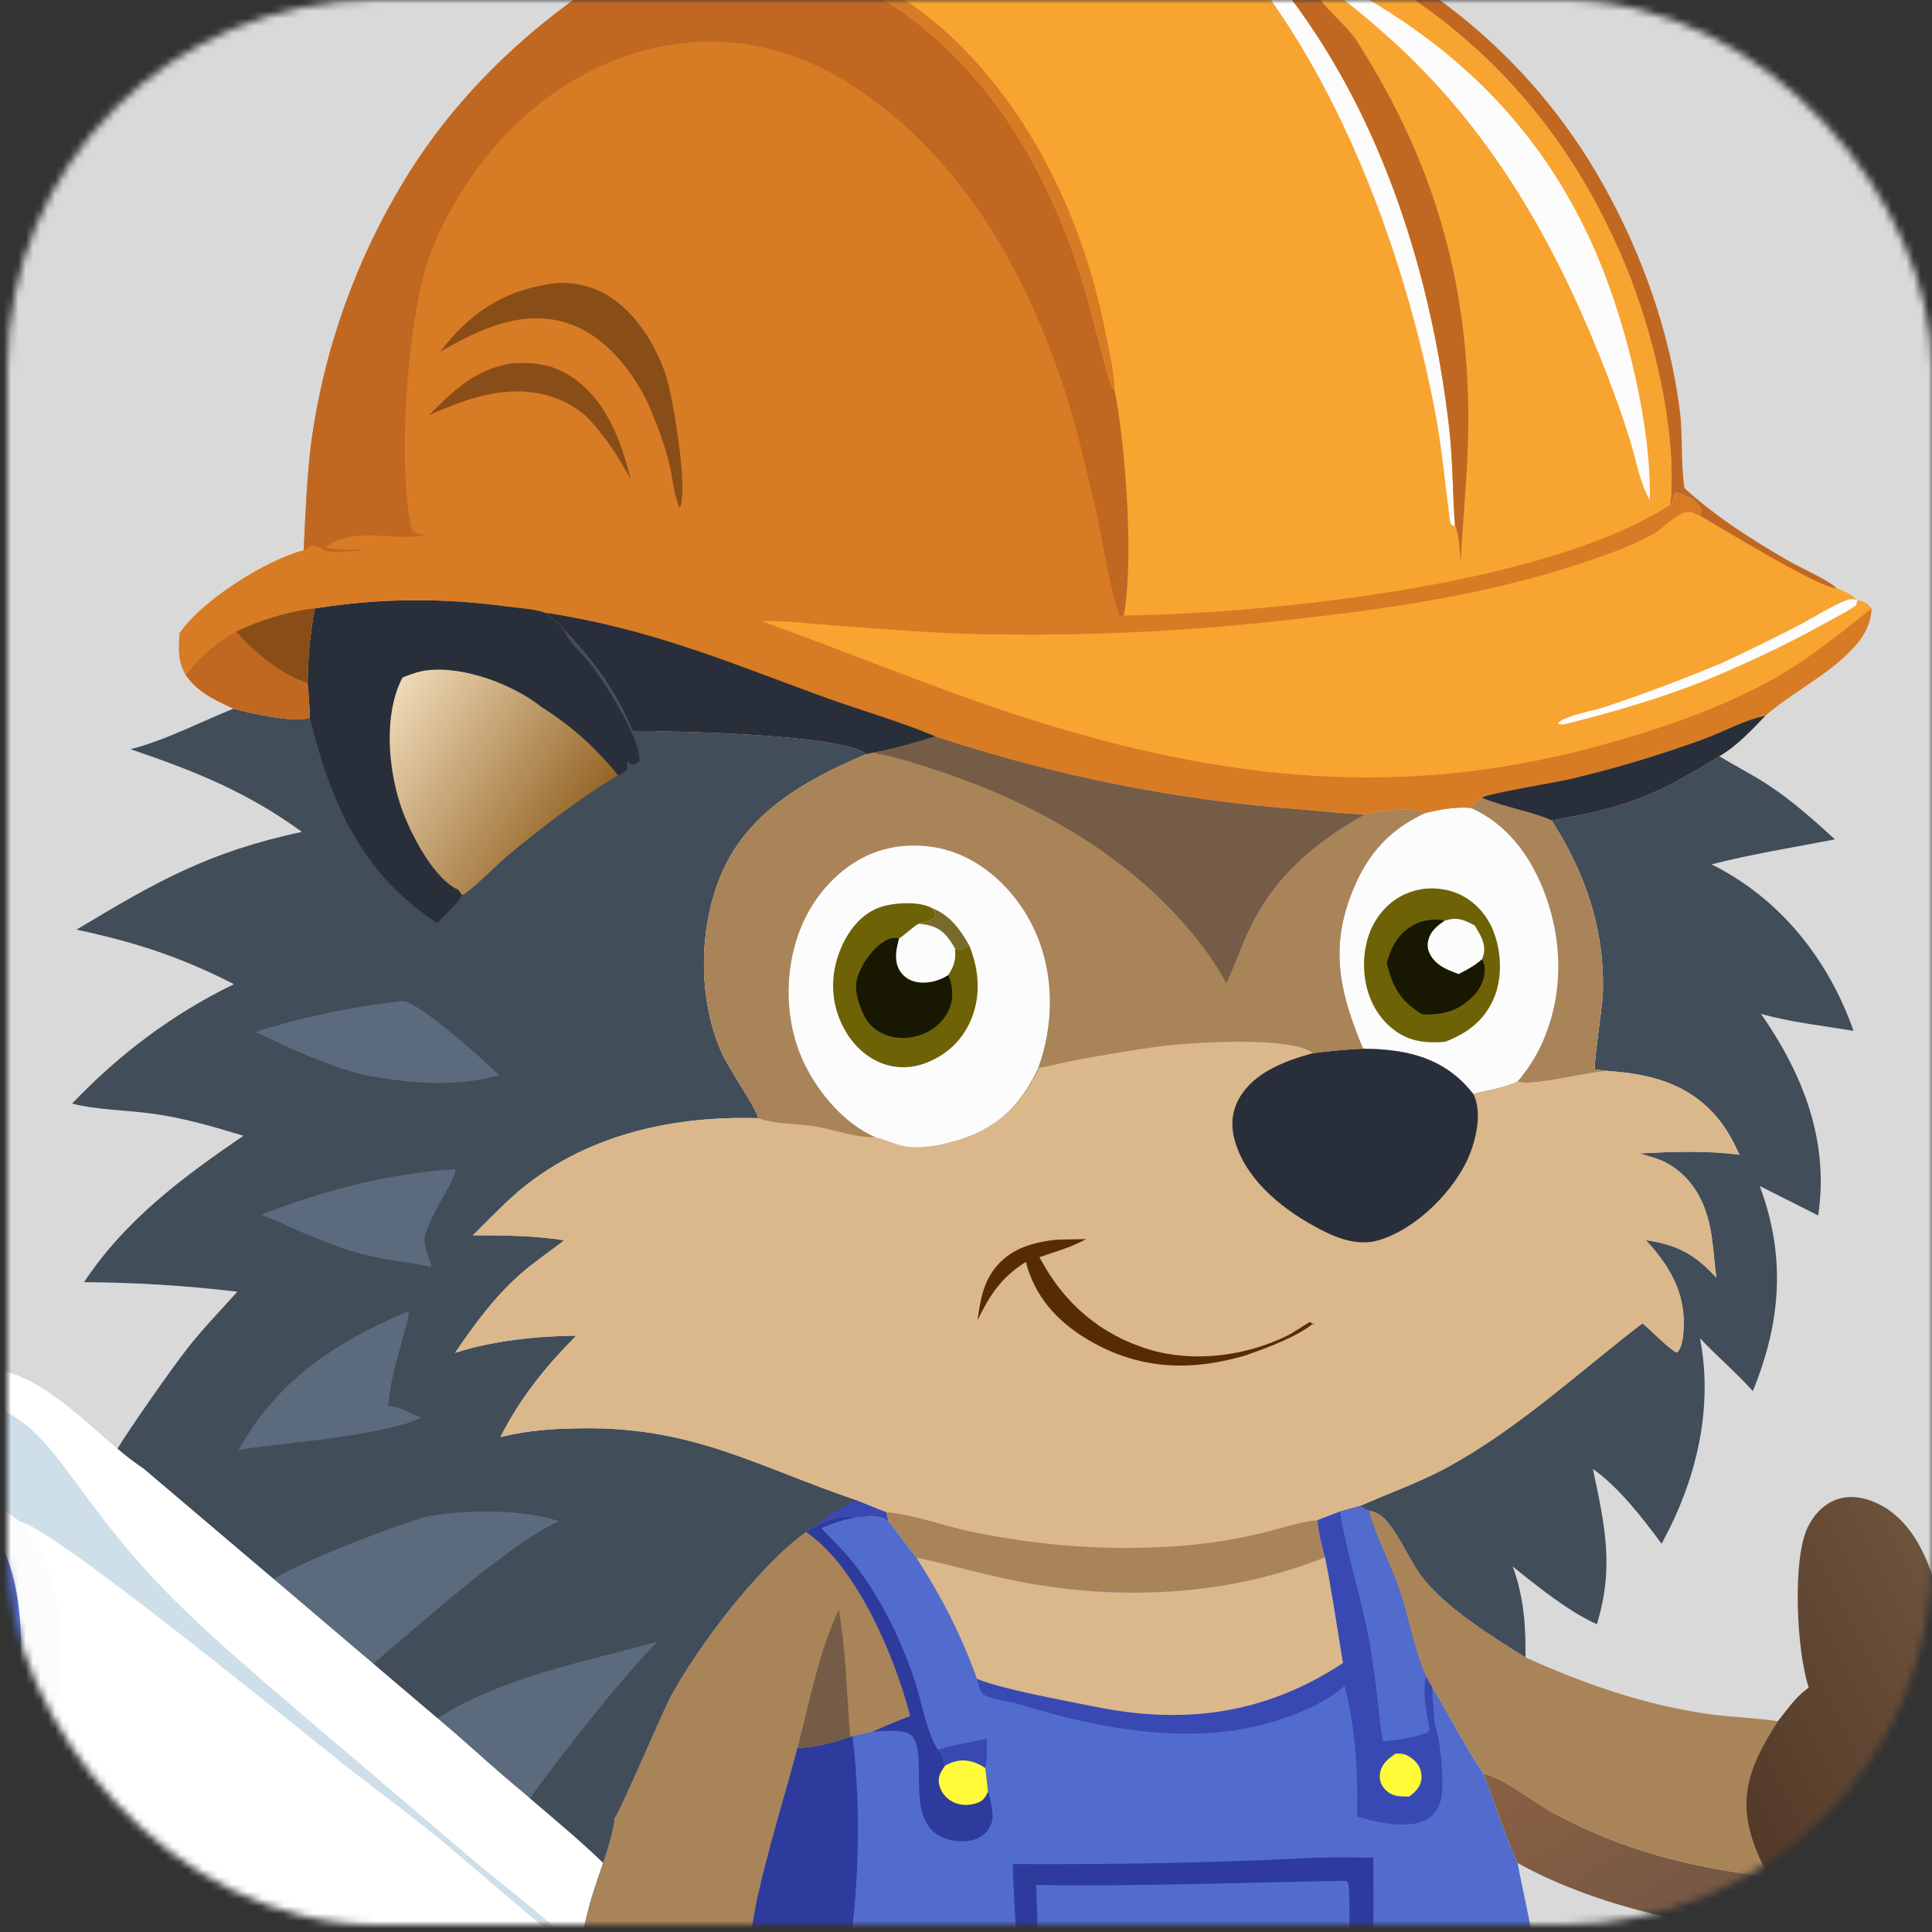<svg width="262" height="262" viewBox="0 0 262 262" fill="none" xmlns="http://www.w3.org/2000/svg">
<rect x="0" y="0" width="262" height="262" fill="#333333" stroke="none"/>
<mask id="mask0_1109_20" style="mask-type:alpha" maskUnits="userSpaceOnUse" x="1" y="0" width="261" height="261">
<rect x="1" width="261" height="261" rx="50" fill="#D9D9D9"/>
</mask>
<g mask="url(#mask0_1109_20)">
<rect x="-40" y="-27" width="369" height="311" fill="#D9D9D9"/>
<path d="M170.947 -11.934C171.556 -11.756 172.164 -11.572 172.769 -11.38C173.375 -11.188 173.977 -10.989 174.578 -10.782C175.178 -10.575 175.776 -10.361 176.371 -10.14C176.966 -9.919 177.558 -9.69 178.148 -9.455C178.738 -9.219 179.325 -8.976 179.908 -8.726C180.492 -8.476 181.072 -8.219 181.65 -7.955C182.227 -7.691 182.801 -7.42 183.373 -7.142C183.944 -6.864 184.511 -6.579 185.074 -6.287C185.638 -5.995 186.199 -5.697 186.755 -5.391C187.312 -5.086 187.865 -4.773 188.414 -4.454C188.963 -4.136 189.508 -3.81 190.049 -3.478C190.59 -3.146 191.127 -2.807 191.66 -2.461C192.193 -2.116 192.722 -1.764 193.246 -1.406C193.77 -1.048 194.29 -0.683 194.805 -0.313C195.321 0.058 195.832 0.435 196.338 0.819C196.844 1.202 197.346 1.591 197.842 1.987C198.339 2.382 198.831 2.784 199.318 3.191C199.805 3.599 200.287 4.012 200.764 4.431C201.241 4.85 201.712 5.275 202.179 5.706C202.646 6.137 203.107 6.573 203.563 7.015C204.019 7.457 204.47 7.904 204.914 8.357C205.359 8.81 205.799 9.268 206.233 9.732C206.667 10.196 207.095 10.664 207.518 11.139C207.94 11.613 208.356 12.091 208.767 12.576C209.178 13.06 209.583 13.549 209.982 14.043C210.381 14.537 210.774 15.036 211.16 15.54C211.547 16.043 211.927 16.551 212.302 17.064C212.676 17.577 213.045 18.094 213.406 18.616C213.768 19.138 214.124 19.664 214.473 20.195C214.822 20.725 215.164 21.26 215.5 21.799C215.836 22.337 216.165 22.88 216.488 23.427C216.811 23.974 217.127 24.525 217.436 25.079C222.67 34.399 226.532 45.249 227.828 55.886C228.244 59.297 227.899 62.837 228.437 66.195C232.571 70.005 237.842 73.371 242.724 76.157C243.863 76.808 248.427 78.927 249.065 79.784C246.897 79.903 233.202 71.489 230.549 69.96C230.652 69.581 230.701 69.368 230.684 68.966C229.743 67.629 228.777 67.206 227.269 66.778L226.953 67.069C226.91 67.662 226.801 68.129 226.607 68.692L226.512 68.45C227.482 58.586 224.21 45.154 220.417 35.969C211.678 14.808 196.651 -0.026 175.545 -8.793C175.447 -8.962 175.372 -9.112 175.236 -9.259C174.65 -9.89 172.46 -10.077 171.619 -10.107C171.232 -10.121 171.092 -10.337 170.793 -10.568C171.493 -10.793 172.854 -10.316 173.607 -10.167C172.64 -10.775 171.601 -10.938 170.947 -11.934Z" fill="#C06822"/>
<path d="M201.121 240.508C204.28 241.311 207.566 244.155 210.448 245.745C218.226 250.034 226.627 252.574 235.393 253.897C236.742 254.101 238.48 254.557 239.83 254.418C241.854 256.926 244.535 259.445 246.202 262.17C233.142 262.233 217.301 259.034 205.815 252.649C203.977 248.79 202.773 244.479 201.121 240.508Z" fill="url(#paint0_linear_1109_20)"/>
<path d="M185.609 204.859C187.132 205.105 187.845 205.909 188.719 207.107C190.227 209.172 191.19 211.595 192.709 213.65C195.865 217.921 202.399 221.954 206.877 224.764C214.884 228.361 222.726 231.122 231.461 232.412C234.658 232.884 237.919 232.923 241.094 233.416C238.152 238.029 235.929 242.221 237.193 247.845C237.712 250.156 238.718 252.337 239.831 254.418C238.481 254.557 236.743 254.101 235.394 253.897C226.628 252.574 218.227 250.034 210.449 245.745C207.567 244.155 204.281 241.311 201.122 240.508C198.633 236.725 196.561 232.631 194.196 228.761L193.372 227.332C191.694 223.64 191.09 219.449 189.771 215.61C188.524 211.979 186.639 208.552 185.609 204.859Z" fill="#A98459"/>
<path d="M245.286 228.845C243.673 224.114 242.969 211.421 245.202 206.989C246.068 205.271 247.472 203.821 249.353 203.256C251.41 202.639 253.674 203.284 255.474 204.342C259.214 206.543 261.434 211.072 262.431 215.147C263.145 218.065 263.077 220.994 263.069 223.974C267.898 223.681 273.361 222.966 277.274 226.424C280.772 229.514 282.332 234.698 282.588 239.221C283.032 247.077 281.119 255.888 275.713 261.871C272.847 265.04 269.538 266.117 265.343 266.279C260.763 266.456 255.941 266.198 251.626 264.563C249.776 263.862 248.031 262.912 246.2 262.17C244.533 259.445 241.852 256.926 239.828 254.418C238.715 252.337 237.709 250.156 237.19 247.845C235.926 242.221 238.149 238.029 241.091 233.417C242.272 231.958 243.41 230.268 244.914 229.14C245.04 229.045 245.162 228.943 245.286 228.845Z" fill="url(#paint1_linear_1109_20)"/>
<path d="M210.409 111.259C220.565 109.45 224.479 107.96 233.147 102.551C235.339 103.88 237.631 105.034 239.775 106.443C243.038 108.589 245.96 111.194 248.834 113.827C243.263 114.914 237.6 115.801 232.104 117.22C241.4 121.83 247.965 130.114 251.362 139.8C247.223 139.095 242.828 138.637 238.802 137.483C244.511 145.657 248.075 154.73 246.566 164.831L238.639 160.832C242.206 170.406 241.54 179.268 237.703 188.646C235.446 186.129 232.854 183.945 230.543 181.484C232.387 191.138 229.996 200.844 225.326 209.347C222.818 205.929 219.486 201.632 216.014 199.207C217.621 206.784 218.928 212.553 216.55 220.265C212.668 218.505 208.481 215.133 205.156 212.439C206.638 216.612 206.922 220.364 206.875 224.763C202.397 221.953 195.863 217.92 192.707 213.649C191.188 211.594 190.225 209.171 188.717 207.105C187.843 205.908 187.13 205.104 185.608 204.858L184.387 204.248C188.476 202.43 192.554 201.03 196.502 198.857C206.08 193.584 214.109 186.061 222.733 179.457C223.649 180.169 226.652 183.266 227.441 183.421C228.215 182.64 228.29 180.899 228.326 179.832C228.482 175.09 226.282 171.502 223.178 168.17C227.469 168.813 229.802 170.064 232.751 173.259C232.266 169.497 232.31 165.864 230.524 162.391C229.218 159.853 227.009 157.824 224.253 156.991L222.339 156.413C226.838 156.192 231.413 155.996 235.888 156.605C235.019 154.701 234.13 153 232.757 151.409C228.899 146.941 223.825 145.641 218.147 145.248C215.425 145.282 207.723 147.401 205.794 146.676C203.72 147.592 201.919 147.804 199.784 148.335C199.407 147.866 199.01 147.414 198.593 146.98C194.841 143.124 190.017 142.266 184.845 142.218C181.902 135.194 180.343 129.235 183.026 121.841C184.988 116.431 187.91 112.753 193.171 110.285C195.294 109.761 197.21 109.403 199.401 109.547L200.964 108.174C203.869 109.445 208.268 110.181 210.409 111.259Z" fill="#414D59"/>
<path d="M200.964 108.176C203.869 109.447 208.268 110.183 210.409 111.261C215.053 118.479 217.697 126.295 217.354 134.962C217.293 136.507 216.056 144.476 216.314 145.029L218.147 145.25C215.425 145.284 207.723 147.403 205.794 146.678C203.72 147.594 201.919 147.806 199.784 148.337C199.407 147.868 199.01 147.416 198.593 146.982C194.841 143.126 190.017 142.268 184.845 142.22C181.902 135.196 180.343 129.237 183.026 121.843C184.988 116.433 187.91 112.755 193.171 110.287C195.294 109.763 197.21 109.405 199.401 109.549L200.964 108.176Z" fill="#FDFCFD"/>
<path d="M200.965 108.176C203.87 109.447 208.269 110.183 210.41 111.261C215.054 118.479 217.698 126.295 217.355 134.962C217.294 136.507 216.057 144.476 216.315 145.029L218.148 145.25C215.426 145.284 207.724 147.403 205.795 146.678C207.2 145.002 208.337 143.257 209.215 141.248C212.096 134.659 211.915 127.283 209.288 120.636C207.413 115.891 204.184 111.596 199.402 109.549L200.965 108.176Z" fill="#A98459"/>
<path d="M193.192 120.522C194.636 120.376 196.244 120.579 197.583 121.13C199.873 122.072 201.62 123.989 202.523 126.276C203.624 129.061 203.771 132.67 202.557 135.441C201.226 138.48 198.935 140.141 195.921 141.296C193.421 141.469 191.27 141.284 189.181 139.773C186.902 138.126 185.539 135.542 185.125 132.792C184.677 129.823 185.218 126.52 187.057 124.088C188.602 122.044 190.665 120.847 193.192 120.522Z" fill="#6E6207"/>
<path d="M195.931 124.832C197.685 124.317 198.452 124.699 199.996 125.499C200.709 126.683 201.512 127.903 201.228 129.358C201.178 129.613 201.083 129.843 200.986 130.083C201.219 130.556 201.344 130.895 201.345 131.431C201.346 132.868 200.708 134.18 199.69 135.175C197.645 137.176 195.667 137.641 192.87 137.572C189.829 135.618 188.95 134.047 188.047 130.578C188.612 128.665 189.377 127.014 191.055 125.827C192.474 124.824 194.247 124.52 195.931 124.832Z" fill="#171702"/>
<path d="M195.929 124.832C197.683 124.317 198.45 124.699 199.994 125.499C200.707 126.683 201.51 127.903 201.226 129.358C201.176 129.613 201.081 129.843 200.984 130.083C199.99 130.949 198.969 131.509 197.791 132.095C196.421 131.56 195.131 131.119 194.223 129.884C193.771 129.27 193.509 128.536 193.639 127.769C193.887 126.321 194.819 125.632 195.929 124.832Z" fill="#FDFCFD"/>
<path d="M42.696 82.509C51.586 81.108 59.91 81.056 68.832 82.246C70.4 82.456 72.49 82.551 73.957 83.098C74.663 83.8 76.008 84.603 76.48 85.422C80.363 89.435 83.668 93.895 85.725 99.121C91.014 99.112 114.393 99.585 117.394 102.231C117.414 102.248 117.436 102.264 117.456 102.28C109.199 105.798 101.161 110.201 97.632 119.005C94.764 126.156 94.694 135.355 97.746 142.491C98.802 144.956 102.413 149.983 102.839 151.64C90.462 151.264 77.99 154.238 68.769 162.936C67.201 164.439 65.656 165.968 64.135 167.521C68.326 167.521 72.368 167.553 76.524 168.191C74.683 169.65 72.713 170.946 70.927 172.473C67.237 175.631 64.431 179.471 61.717 183.456C66.865 181.801 72.76 181.194 78.15 181.131C73.921 185.396 70.595 189.522 67.857 194.881C71.69 193.929 75.383 193.716 79.311 193.689C94.215 193.59 102.681 198.875 116.177 203.452C117.524 203.996 118.867 204.567 120.228 205.071L120.456 206.255C119.08 205.322 117.651 205.683 116.075 205.811C113.78 205.444 112.82 205.904 110.802 206.886C110.164 207.107 109.794 207.318 109.291 207.771C102.864 212.464 94.757 223.06 90.907 230.171C89.77 232.272 82.307 252.394 81.706 252.874C77.803 248.818 72.095 244.207 67.857 240.516C64.659 237.897 60.803 234.524 57.685 231.813C53.605 228.847 49.867 225.35 46.024 222.065C42.224 219.147 38.276 215.874 34.709 212.666C28.494 207.178 21.774 202.334 15.911 196.478C17.738 193.499 23.261 185.609 25.416 182.852C27.506 180.178 29.924 177.704 32.184 175.17C25.155 174.337 18.471 173.913 11.395 173.878C17.023 165.401 24.739 159.678 33.014 154.019C28.921 152.783 24.93 151.606 20.678 151.025C17.07 150.532 13.3 150.535 9.77 149.66C16.166 142.961 23.387 137.514 31.722 133.466C24.498 129.766 18.314 127.761 10.376 126.069C21.317 119.505 28.198 115.556 40.941 112.807C33.377 107.336 26.477 104.589 17.706 101.601C22.534 100.366 27.048 97.944 31.667 96.105C33.65 96.659 40.054 98.12 42.031 97.33C41.971 95.752 41.866 94.177 41.716 92.605C41.766 89.153 42.042 85.901 42.696 82.509Z" fill="#414D59"/>
<path d="M116.176 203.449C117.523 203.992 118.866 204.564 120.227 205.068L120.455 206.252C119.079 205.319 117.65 205.68 116.074 205.808C113.779 205.441 112.819 205.901 110.801 206.883C112.178 205.255 114.334 204.472 116.176 203.449Z" fill="#3849B3"/>
<path d="M58.555 233.553C67.175 227.578 79.818 225.237 89.11 222.641C84.048 227.819 75.47 238.786 71.262 244.693C68.064 242.073 61.674 236.264 58.555 233.553Z" fill="#5B6B7D"/>
<path d="M36.102 214.927C37.619 212.921 55.879 205.864 58.77 205.478C64.061 204.772 70.737 204.621 75.822 206.298C69.117 209.168 55.548 221.552 49.852 226.241C46.053 223.323 39.67 218.134 36.102 214.927Z" fill="#5B6B7D"/>
<path d="M-18.395 259.189C-16.059 260.674 -13.268 261.471 -10.733 262.551L32.781 280.639C37.596 282.626 42.639 284.46 47.306 286.761C54.747 289.916 62.217 293 69.716 296.014C70.18 294.672 70.446 293.192 70.857 291.819C72.141 288.505 73.897 286.354 76.742 284.243C76.815 283.307 77.012 282.363 77.158 281.435C77.79 276.259 78.617 270.983 79.957 265.941C80.777 262.854 83.187 256.988 83.339 254.194C79.436 250.137 75.034 246.64 70.795 242.948C67.598 240.329 64.564 237.523 61.445 234.812L38.674 215.455L19.46 199.148C12.068 194.268 4.813 183.759 -5.303 185.742C-12.557 187.163 -17.495 192.771 -21.387 198.656C-29.197 210.465 -31.737 227.866 -28.837 241.631C-27.56 247.694 -23.8 255.756 -18.395 259.189Z" fill="white"/>
<path d="M-23.547 243.794C-25.68 237.831 -25.911 229.007 -25.378 222.663C-24.53 212.566 -20.385 200.239 -12.38 193.628C-9.783 191.484 -6.314 190.04 -2.901 190.415C3.41 191.109 7.163 196.888 10.644 201.536C12.604 204.153 14.546 206.777 16.626 209.3C23.599 217.766 32.274 225.045 40.576 232.17L64.327 252.383C68.284 255.732 76.356 261.805 79.306 265.474L79.244 265.7C78.165 265.286 62.897 252.129 60.464 250.098C55.897 246.284 51.101 242.832 46.446 239.139C40.596 234.499 6.457 206.586 2.661 206.375C1.237 205.105 -0.551 204.2 -2.391 203.699C-4.326 203.173 -7.2 203.743 -8.936 204.732L-8.844 205.024C-14.5 206.889 -17.364 210.325 -20.004 215.573C-20.272 216.103 -20.528 216.638 -20.772 217.179C-21.016 217.72 -21.248 218.267 -21.468 218.818C-21.688 219.369 -21.896 219.925 -22.091 220.485C-22.287 221.046 -22.47 221.61 -22.641 222.179C-22.812 222.747 -22.97 223.319 -23.115 223.895C-23.261 224.47 -23.394 225.048 -23.514 225.629C-23.634 226.211 -23.741 226.795 -23.836 227.381C-23.93 227.967 -24.012 228.555 -24.08 229.144C-24.149 229.733 -24.204 230.324 -24.247 230.916C-24.29 231.509 -24.319 232.101 -24.336 232.694C-24.352 233.287 -24.356 233.881 -24.346 234.474C-24.337 235.068 -24.314 235.661 -24.278 236.253C-24.243 236.846 -24.194 237.438 -24.132 238.028C-24.071 238.618 -23.996 239.207 -23.908 239.793C-23.821 240.381 -23.72 240.966 -23.607 241.549C-23.494 242.131 -23.368 242.711 -23.229 243.288L-23.547 243.794Z" fill="#CEDFEA"/>
<path d="M-8.844 205.021L-8.936 204.729C-7.2 203.74 -4.326 203.17 -2.391 203.696C-0.551 204.197 1.237 205.102 2.661 206.372C7.877 212.124 8.503 219.554 8.127 226.977C7.779 233.83 5.791 239.751 2.375 245.656C-0.9 250.579 -4.554 254.932 -10.667 256.174C-11.689 256.382 -12.706 256.44 -13.748 256.416L-14.147 256.224C-20.052 253.362 -21.462 249.762 -23.547 243.791L-23.229 243.285C-23.368 242.708 -23.494 242.128 -23.607 241.546C-23.72 240.963 -23.821 240.378 -23.908 239.79C-23.996 239.204 -24.071 238.615 -24.132 238.025C-24.194 237.435 -24.243 236.843 -24.278 236.25C-24.314 235.658 -24.337 235.065 -24.346 234.471C-24.356 233.878 -24.352 233.284 -24.336 232.691C-24.319 232.098 -24.29 231.506 -24.247 230.913C-24.204 230.321 -24.149 229.73 -24.08 229.141C-24.012 228.551 -23.93 227.964 -23.836 227.378C-23.741 226.792 -23.634 226.208 -23.514 225.626C-23.394 225.045 -23.261 224.467 -23.115 223.892C-22.97 223.316 -22.812 222.744 -22.641 222.176C-22.47 221.607 -22.287 221.043 -22.091 220.482C-21.896 219.922 -21.688 219.366 -21.468 218.815C-21.248 218.264 -21.016 217.717 -20.772 217.176C-20.528 216.635 -20.272 216.1 -20.004 215.57C-17.364 210.322 -14.5 206.886 -8.844 205.021Z" fill="#FDFCFD"/>
<path d="M-14.551 257.227C-13.51 257.25 -11.57 256.913 -10.548 256.705C-4.434 255.463 -1.464 249.444 1.811 244.52C4.596 246.261 8.837 248.433 11.822 249.836L31.02 258.979L56.237 271.047C61.608 273.569 66.865 276.144 72.131 278.881C73.781 279.738 75.573 280.478 77.158 281.439C77.012 282.367 76.815 283.311 76.742 284.247C73.897 286.358 72.141 288.509 70.857 291.823C67.378 291.577 61.158 287.902 57.735 286.481C54.468 285.125 51.141 283.917 47.879 282.546C32.421 276.052 16.835 269.963 1.289 263.667C-2.621 262.083 -6.358 261.042 -10.233 259.485C-11.539 258.96 -13.507 258.445 -14.551 257.227Z" fill="#CEDFEA"/>
<path d="M-11.355 206.008L-11.432 205.716C-9.985 204.727 -7.243 203.46 -5.632 203.987C-4.1 204.487 -2.959 205.044 -1.772 206.314C2.573 212.065 3.094 219.493 2.781 226.916C2.491 233.766 0.835 239.687 -2.01 245.59C-4.738 250.513 -7.781 254.865 -12.873 256.106C-13.725 256.314 -14.572 256.372 -15.44 256.349L-15.771 256.157C-20.691 253.295 -21.865 249.696 -23.602 243.726L-23.337 243.22C-22.814 245.98 -21.554 248.836 -19.804 250.755C-18.288 252.418 -16.565 253.134 -14.517 252.988C-11.422 252.769 -8.791 250.471 -6.818 247.744C-1.578 240.501 0.432 229.711 -0.189 220.296C-0.493 215.681 -1.679 210.105 -4.784 207.015C-6.774 205.035 -8.846 205.744 -11.355 206.008Z" fill="#526CCD"/>
<path d="M61.497 158.571L61.729 158.523C62.035 159.715 58.769 163.852 57.686 167.418C57.165 169.131 58.659 171.106 58.442 171.814C56.071 171.256 53.592 171.039 51.198 170.556C47.85 169.882 44.783 168.715 41.641 167.418C39.57 166.493 37.509 165.547 35.391 164.735C43.926 161.451 52.326 159.183 61.497 158.571Z" fill="#5B6B7D"/>
<path d="M55.058 177.959L55.247 177.871L55.453 178.078C55.293 179.327 54.88 180.434 54.569 181.643C53.636 185.257 52.973 187.015 52.639 190.731C53.944 190.565 55.912 191.878 57.121 192.192C54.726 193.864 42.8 195.416 39.606 195.661C37.197 196.101 34.751 196.141 32.344 196.673C37.564 187.225 45.389 182.089 55.058 177.959Z" fill="#5B6B7D"/>
<path d="M54.193 135.783C54.285 135.766 54.376 135.741 54.468 135.733C56.533 135.551 65.859 144.028 67.721 145.817C61.507 147.479 55.822 146.912 49.594 145.834C44.282 144.524 39.579 142.276 34.668 139.938C41.142 137.876 47.451 136.606 54.193 135.783Z" fill="#5B6B7D"/>
<path d="M42.695 82.509C51.585 81.108 59.909 81.056 68.832 82.246C70.399 82.456 72.489 82.551 73.956 83.098C74.663 83.8 76.007 84.603 76.479 85.422C76.512 85.508 76.541 85.595 76.575 85.68C77.189 87.158 79.035 88.732 80.058 90.052C81.966 92.517 87.025 100.354 86.702 103.184C86.348 103.609 86.264 103.587 85.719 103.721C85.395 103.549 85.317 103.496 85.084 103.192C85.036 103.631 85 104.049 85.002 104.493C84.605 104.75 84.255 104.971 83.814 105.148C78.6 108.281 73.379 112.277 68.701 116.173C67.518 117.158 63.661 121.084 62.669 121.376C61.956 122.679 60.33 124.029 59.326 125.187C49.064 118.583 44.783 108.677 42.03 97.33C41.97 95.752 41.865 94.177 41.715 92.605C41.765 89.153 42.041 85.901 42.695 82.509Z" fill="#282F3A"/>
<path d="M54.584 91.887C55.633 91.448 56.787 91.032 57.921 90.899C62.961 90.306 69.625 92.831 73.53 95.947C74.509 96.561 75.461 97.216 76.384 97.911C77.308 98.606 78.201 99.339 79.062 100.11C79.924 100.881 80.751 101.687 81.545 102.528C82.337 103.369 83.094 104.242 83.812 105.147C78.599 108.28 73.377 112.276 68.699 116.172C67.516 117.157 63.659 121.083 62.667 121.375L62.105 120.617C61.99 120.575 61.822 120.518 61.709 120.454C58.398 118.577 55.289 112.325 54.196 108.835C52.614 103.793 52.054 96.699 54.584 91.887Z" fill="url(#paint2_linear_1109_20)"/>
<path d="M126.867 99.859C130.914 101.202 134.998 102.418 139.119 103.507C143.241 104.595 147.393 105.556 151.574 106.387C155.755 107.218 159.958 107.919 164.183 108.489C168.408 109.059 172.646 109.498 176.898 109.806C179.616 110.021 182.343 110.374 185.067 110.442C185.185 110.405 185.366 110.345 185.494 110.317C187.186 109.938 191.661 109.366 193.171 110.284C187.91 112.752 184.988 116.43 183.026 121.84C180.343 129.234 181.902 135.193 184.845 142.217C190.017 142.265 194.841 143.123 198.593 146.979C199.01 147.413 199.407 147.865 199.784 148.334C201.919 147.803 203.72 147.591 205.794 146.675C207.723 147.4 215.425 145.281 218.147 145.247C223.825 145.64 228.899 146.94 232.757 151.408C234.13 152.999 235.019 154.7 235.888 156.604C231.413 155.995 226.838 156.191 222.339 156.412L224.253 156.99C227.009 157.823 229.218 159.852 230.523 162.39C232.31 165.863 232.266 169.496 232.751 173.258C229.802 170.063 227.469 168.812 223.178 168.169C226.282 171.501 228.482 175.089 228.326 179.831C228.29 180.898 228.214 182.639 227.441 183.42C226.652 183.265 223.649 180.168 222.732 179.456C214.109 186.06 206.08 193.583 196.502 198.856C192.554 201.029 188.476 202.429 184.387 204.247L181.701 204.987L178.68 206.149C178.793 207.868 179.265 209.515 179.69 211.176C166.668 216.406 152.127 217.115 138.45 214.52C133.69 213.616 129.019 212.231 124.277 211.227C122.954 209.615 121.781 207.871 120.454 206.252L120.226 205.068C118.865 204.564 117.522 203.992 116.175 203.449C102.679 198.872 94.213 193.587 79.31 193.686C75.382 193.712 71.688 193.926 67.855 194.878C70.593 189.519 73.92 185.393 78.148 181.128C72.758 181.191 66.863 181.798 61.715 183.453C64.429 179.468 67.235 175.627 70.925 172.47C72.711 170.943 74.68 169.647 76.522 168.188C72.366 167.55 68.324 167.518 64.133 167.518C65.654 165.965 67.199 164.436 68.768 162.933C77.989 154.235 90.46 151.261 102.837 151.637C102.411 149.98 98.8 144.952 97.745 142.488C94.692 135.352 94.763 126.152 97.63 119.001C101.159 110.197 109.197 105.795 117.454 102.277L118.335 102.073C121.184 101.543 124.109 100.74 126.867 99.859Z" fill="#DBB78C"/>
<path d="M143.422 168.105L147.266 168.035C145.369 169.144 143.043 169.746 140.965 170.482L141.114 170.763C144.32 176.773 149.308 181.045 155.865 183.01C161.895 184.818 168.929 183.905 174.562 181.133C175.629 180.607 176.608 179.838 177.667 179.265L178.123 179.684L178.176 179.418C175.914 181.25 172.2 182.641 169.435 183.618C168.78 183.891 168.075 184.045 167.388 184.219C160.281 186.026 153.69 185.391 147.35 181.564C143.311 179.127 140.293 175.772 139.118 171.127C135.764 173.262 134.282 175.528 132.559 179.041C132.937 176.35 133.317 173.903 135.112 171.751C137.211 169.232 140.289 168.409 143.422 168.105Z" fill="#582C03"/>
<path d="M120.227 205.07L120.501 205.097C124.15 205.471 127.908 206.914 131.521 207.672C141.118 209.686 150.596 210.366 160.38 209.62C164.058 209.31 167.692 208.725 171.281 207.864C173.653 207.29 176.267 206.355 178.681 206.151C178.794 207.87 179.266 209.517 179.691 211.178C166.669 216.408 152.128 217.118 138.451 214.522C133.69 213.619 129.02 212.233 124.278 211.229C122.955 209.617 121.782 207.873 120.455 206.254L120.227 205.07Z" fill="#A98459"/>
<path d="M184.845 142.219C190.017 142.267 194.841 143.125 198.593 146.982C199.01 147.415 199.407 147.867 199.784 148.337C199.839 148.449 199.9 148.558 199.948 148.673C201.086 151.41 199.954 155.498 198.65 157.977C196.404 162.249 191.701 166.782 186.995 168.18C183.869 169.106 180.793 167.711 178.096 166.213C173.562 163.694 168.838 159.791 167.423 154.571C166.885 152.584 167.054 150.629 168.109 148.83C170.14 145.366 174.424 143.81 178.078 142.812C180.336 142.541 182.57 142.32 184.845 142.219Z" fill="#282F3A"/>
<path d="M126.868 99.859C130.915 101.202 134.999 102.418 139.12 103.507C143.242 104.595 147.394 105.556 151.575 106.387C155.756 107.218 159.959 107.919 164.184 108.489C168.409 109.059 172.647 109.498 176.899 109.806C179.617 110.021 182.344 110.374 185.068 110.442C185.186 110.405 185.367 110.345 185.495 110.317C187.188 109.938 191.662 109.366 193.172 110.284C187.911 112.752 184.989 116.43 183.027 121.84C180.344 129.234 181.903 135.193 184.846 142.217C182.571 142.317 180.337 142.538 178.079 142.81C174.986 140.451 161.236 141.367 157.109 141.917C153.162 142.465 149.232 143.119 145.321 143.879C143.868 144.158 142.373 144.599 140.918 144.809C138.744 149.397 135.885 152.445 131.004 154.166C128.549 155.031 124.855 155.885 122.271 155.19C121.206 154.903 120.083 154.344 119.016 154.147C116.864 154.541 112.789 153.097 110.41 152.73C108.103 152.374 104.971 152.45 102.838 151.637C102.412 149.98 98.801 144.952 97.746 142.488C94.693 135.352 94.764 126.152 97.631 119.001C101.16 110.197 109.198 105.795 117.455 102.277L118.336 102.073C121.185 101.543 124.11 100.74 126.868 99.859Z" fill="#A98459"/>
<path d="M126.868 99.859C130.915 101.202 134.999 102.418 139.12 103.507C143.242 104.595 147.394 105.556 151.575 106.387C155.756 107.218 159.959 107.919 164.184 108.489C168.409 109.059 172.647 109.498 176.899 109.806C179.617 110.021 182.344 110.374 185.068 110.442C178.185 114.3 172.754 118.916 169.326 126.209C168.226 128.549 167.424 131.009 166.298 133.339C165.62 132.065 164.889 130.857 164.056 129.677C155.43 117.475 141.864 109.468 127.932 104.773C124.854 103.736 121.544 102.61 118.336 102.073C121.185 101.543 124.11 100.74 126.868 99.859Z" fill="#755C47"/>
<path d="M118.847 154.273C114.613 152.494 111.116 148.374 109.13 144.334C106.487 138.956 106.29 132.302 108.279 126.675C109.87 122.174 113.187 118.092 117.556 116.043C121.219 114.326 125.711 114.248 129.49 115.635C134.269 117.391 138.152 121.503 140.265 126.065C142.999 131.969 142.981 138.887 140.75 144.935C138.575 149.523 135.716 152.57 130.835 154.292C128.38 155.157 124.686 156.01 122.102 155.316C121.037 155.029 119.914 154.47 118.847 154.273Z" fill="#FDFCFD"/>
<path d="M126.326 123.113C128.849 124.128 130.102 125.888 131.423 128.174C130.649 128.625 130.438 128.877 129.515 128.642C129.213 128.099 128.895 127.576 128.502 127.094C127.398 125.735 126.217 125.42 124.566 125.252C125.202 125.083 125.979 124.947 126.539 124.594C126.884 124.378 126.821 124.283 126.92 123.911L126.326 123.113Z" fill="#786A2B"/>
<path d="M131.425 128.174C132.761 131.454 133.077 135.004 131.668 138.322C130.499 141.076 128.381 143.06 125.599 144.137C123.484 144.955 121.201 144.945 119.13 144.001C116.517 142.811 114.719 140.508 113.726 137.859C112.528 134.663 112.811 131.157 114.262 128.089C115.336 125.817 117.038 123.779 119.498 122.982C121.341 122.384 124.614 122.209 126.328 123.113L126.922 123.911C126.822 124.283 126.886 124.378 126.541 124.594C125.981 124.946 125.204 125.082 124.568 125.252C126.219 125.42 127.4 125.735 128.504 127.093C128.897 127.576 129.215 128.099 129.517 128.641C130.44 128.877 130.651 128.625 131.425 128.174Z" fill="#6E6207"/>
<path d="M124.567 125.254C126.218 125.422 127.399 125.737 128.503 127.095C128.896 127.578 129.214 128.101 129.516 128.643C129.629 130.173 129.454 130.919 128.596 132.231C128.964 133.089 129.162 134.054 129.13 134.988C129.072 136.595 128.273 138.051 127.06 139.083C126.88 139.233 126.693 139.375 126.499 139.507C126.305 139.639 126.105 139.761 125.898 139.875C125.693 139.987 125.482 140.089 125.266 140.181C125.05 140.273 124.83 140.355 124.606 140.426C124.382 140.496 124.155 140.555 123.925 140.604C123.695 140.652 123.464 140.689 123.231 140.715C122.997 140.741 122.763 140.755 122.528 140.758C122.293 140.761 122.059 140.753 121.825 140.733C120.244 140.601 118.767 139.913 117.771 138.66C116.829 137.475 115.914 134.82 116.113 133.317C116.368 131.402 118.064 128.923 119.61 127.858C120.398 127.316 120.992 127.078 121.921 127.261C122.85 126.656 123.589 125.854 124.567 125.254Z" fill="#171702"/>
<path d="M124.568 125.254C126.219 125.422 127.4 125.737 128.504 127.095C128.897 127.578 129.215 128.101 129.517 128.643C129.63 130.173 129.455 130.919 128.597 132.231C127.338 133.048 125.696 133.468 124.204 133.155C123.984 133.11 123.77 133.044 123.562 132.957C123.356 132.869 123.159 132.762 122.973 132.635C122.787 132.508 122.617 132.364 122.46 132.203C122.304 132.041 122.165 131.865 122.043 131.676C121.186 130.316 121.534 128.713 121.922 127.261C122.851 126.656 123.59 125.854 124.568 125.254Z" fill="#FDFCFD"/>
<path d="M184.386 204.25L185.606 204.86C186.636 208.552 188.521 211.98 189.768 215.611C191.087 219.45 191.691 223.641 193.369 227.333L194.193 228.762C196.558 232.632 198.63 236.726 201.119 240.508C202.771 244.48 203.975 248.791 205.813 252.649C206.409 255.939 207.21 259.185 207.767 262.481C209.056 270.113 210.515 282.712 208.167 290.177C207.253 292.766 206.208 295.214 204.906 297.632C203.854 299.588 202.543 301.569 201.762 303.643C199.762 304.409 197.645 307.959 196.035 309.545C188.006 314.223 180.172 318.624 171.164 321.187C168.014 322.083 164.783 322.536 161.618 323.331L161.279 323.353C156.145 323.719 151.119 324.822 145.936 324.8C144.392 324.795 138.858 324.238 137.822 324.618L136.055 328.084C133.373 327.345 130.371 327.187 127.615 326.712C120.95 325.563 113.719 323.911 107.503 321.194C103.999 319.663 101.675 317.778 97.737 319.211C92.957 319.861 88.4 319.124 83.879 317.593C83.165 316.464 81.543 315.992 80.379 315.414C74.617 312.555 71.412 307.646 69.383 301.684C69.365 300.582 69.055 299.628 68.731 298.585C68.999 295.224 68.543 291.571 69.715 288.358C70.178 287.017 70.445 285.536 70.856 284.163C72.139 280.85 73.895 278.698 76.74 276.588C76.814 275.651 77.01 274.707 77.156 273.779C77.788 268.604 78.615 263.328 79.955 258.285C80.775 255.198 83.186 249.332 83.338 246.538C83.939 246.057 89.767 232.272 90.904 230.171C94.754 223.06 102.861 212.464 109.288 207.771C109.791 207.317 110.161 207.107 110.799 206.886C112.817 205.904 113.777 205.444 116.072 205.811C117.648 205.683 119.077 205.322 120.453 206.255C121.78 207.874 122.953 209.618 124.276 211.23C129.018 212.234 133.688 213.619 138.449 214.523C152.126 217.118 166.667 216.409 179.689 211.179C179.264 209.518 178.793 207.871 178.68 206.152L181.701 204.99L184.386 204.25Z" fill="#526CCD"/>
<path d="M127.188 237.292C129.358 236.541 131.601 236.328 133.814 235.773C133.795 237.047 133.918 238.544 133.62 239.775C133.05 239.364 132.425 239.069 131.745 238.888C130.412 238.528 129.343 238.801 128.159 239.436C127.853 239.051 127.889 238.891 127.851 238.4C127.813 237.902 127.498 237.671 127.188 237.292Z" fill="#3849B3"/>
<path d="M110.8 206.884C112.818 205.902 113.778 205.442 116.073 205.809C114.413 206.069 112.91 206.556 111.378 207.243C112.883 208.814 114.451 210.328 115.802 212.037C119.507 216.719 122.545 223.018 124.29 228.718C125.092 231.336 125.735 235.029 127.187 237.291C127.497 237.671 127.812 237.901 127.85 238.4C127.888 238.891 127.852 239.051 128.158 239.435C129.342 238.801 130.412 238.528 131.745 238.888C132.425 239.069 133.05 239.364 133.62 239.775L133.986 242.966C134.33 243.865 134.573 245.347 134.61 246.315C134.638 247.078 134.198 247.993 133.674 248.529C132.823 249.401 131.483 249.758 130.292 249.699C121.47 249.259 126.386 238.07 123.589 235.353C122.643 234.431 119.558 234.767 118.309 234.832C119.998 234.064 121.682 233.358 123.42 232.703C121.378 224.771 116.181 212.354 109.289 207.769C109.792 207.316 110.162 207.105 110.8 206.884Z" fill="#2E3B9D"/>
<path d="M128.16 239.438C129.344 238.804 130.414 238.531 131.747 238.891C132.427 239.072 133.052 239.367 133.622 239.778L133.988 242.969C133.914 243.129 133.84 243.288 133.754 243.442C133.361 244.157 132.902 244.405 132.112 244.614C131.011 244.905 129.888 244.796 128.912 244.186C128.136 243.7 127.556 242.903 127.364 242.007C127.13 240.911 127.574 240.317 128.16 239.438Z" fill="#FFFB38"/>
<path d="M115.288 235.528L115.615 235.449C116.857 245.798 116.444 256.188 114.96 266.497C114.579 269.133 114.259 271.93 113.43 274.468C109.237 272.013 105.279 269.161 101.062 266.762C101.724 263.585 102.02 260.334 102.738 257.156C104.263 250.402 106.346 243.693 108.154 237.007C110.393 237.047 113.177 236.268 115.288 235.528Z" fill="#2E3B9D"/>
<path d="M184.387 204.25L185.607 204.86C186.637 208.552 188.522 211.98 189.769 215.611C191.088 219.45 191.692 223.641 193.37 227.333L194.194 228.762C194.31 230.484 194.437 232.206 194.575 233.927C195.346 235.636 195.925 242.17 195.393 244.114C195.072 245.284 194.388 246.323 193.275 246.866C190.812 248.064 186.49 247.103 184.03 246.328C184.21 240.48 183.791 234.3 182.355 228.619C180.06 230.652 176.978 232.027 174.11 233.024C162.556 237.041 149.627 234.621 138.284 231.122C136.734 230.643 134.815 230.598 133.407 229.81C132.829 229.485 132.657 228.277 132.488 227.664C135.994 229.108 144.238 230.569 148.297 231.406C160.516 233.926 171.51 232.503 182.116 225.527C181.318 220.727 180.641 215.957 179.69 211.179C179.265 209.518 178.793 207.871 178.68 206.152L181.701 204.99L184.387 204.25Z" fill="#3849B3"/>
<path d="M189.261 237.809C189.52 237.803 189.78 237.799 190.037 237.826C190.816 237.906 191.659 238.505 192.141 239.108C192.264 239.264 192.37 239.431 192.46 239.609C192.549 239.787 192.62 239.972 192.672 240.165C192.724 240.356 192.757 240.552 192.77 240.75C192.783 240.949 192.776 241.147 192.749 241.344C192.599 242.38 191.89 243.039 191.097 243.637C190.608 243.636 190.102 243.628 189.616 243.572C188.786 243.475 188.045 243.003 187.559 242.326C187.131 241.734 187.028 241.026 187.178 240.319C187.439 239.096 188.305 238.48 189.261 237.809Z" fill="#FFFB38"/>
<path d="M184.389 204.25L185.609 204.86C186.639 208.552 188.524 211.98 189.771 215.611C191.09 219.45 191.694 223.641 193.372 227.333C192.841 229.707 193.481 232.23 193.863 234.595L193.593 234.948C191.599 235.715 189.636 235.937 187.52 236.145C186.794 231.238 186.478 226.341 185.492 221.454C184.384 215.963 182.609 210.495 181.703 204.99L184.389 204.25Z" fill="#526CCD"/>
<path d="M124.277 211.231C129.019 212.235 133.69 213.62 138.45 214.524C152.127 217.12 166.668 216.41 179.69 211.18C180.641 215.958 181.318 220.728 182.116 225.528C171.51 232.504 160.516 233.927 148.297 231.407C144.238 230.57 135.994 229.109 132.488 227.665C130.413 221.813 127.625 216.45 124.277 211.231Z" fill="#DBB78C"/>
<path d="M109.29 207.77C116.182 212.355 121.379 224.772 123.421 232.704C121.683 233.359 120 234.065 118.31 234.833L115.617 235.449L115.29 235.528C113.179 236.268 110.394 237.047 108.155 237.007C106.347 243.693 104.265 250.401 102.74 257.156C102.022 260.334 101.725 263.584 101.064 266.762C100.669 270.789 101.233 274.971 100.698 278.958C99.399 278.556 98.159 277.669 96.939 277.055C89.265 273.199 84.552 274.032 76.742 276.587C76.815 275.651 77.012 274.706 77.158 273.778C77.79 268.603 78.617 263.327 79.957 258.284C80.777 255.197 83.187 249.331 83.339 246.537C83.94 246.056 89.769 232.271 90.906 230.17C94.756 223.059 102.863 212.463 109.29 207.77Z" fill="#A98459"/>
<path d="M108.156 237.005C109.777 230.877 111.044 224.003 113.746 218.281C114.738 223.897 114.835 229.829 115.291 235.526C113.18 236.266 110.395 237.045 108.156 237.005Z" fill="#755C47"/>
<path d="M177.034 251.99C180.095 251.827 183.174 251.895 186.238 251.907C186.255 257.463 186.366 263.013 185.91 268.554C185.535 273.115 184.71 277.608 184.316 282.151C179.214 286.02 168.182 292.629 162.324 294.732C158.84 293.324 155.523 291.6 152.174 289.906C147.399 287.289 142.866 284.379 138.35 281.346C138.363 277.903 138.447 274.457 138.307 271.015C138.057 264.928 137.475 258.887 137.348 252.788C150.627 252.859 163.771 252.646 177.034 251.99Z" fill="#2E3B9D"/>
<path d="M182.488 255.066L182.823 255.279C183.44 259.265 182.419 276.388 181.422 280.603C175.681 284.783 168.896 288.134 162.372 290.885C157.373 289.303 152.793 286.854 148.208 284.348C145.8 282.984 143.563 281.4 141.303 279.807L140.523 255.621C154.516 255.848 168.5 255.274 182.488 255.066Z" fill="#526CCD"/>
<path d="M114.648 -16.849C116.156 -17.652 118.843 -17.958 120.559 -18.261C131.748 -20.239 144.365 -20.838 155.539 -18.412C158.737 -18.026 160.392 -16.911 162.644 -14.704C163.777 -14.123 164.861 -13.663 166.076 -13.281C167.681 -12.839 169.382 -12.482 170.948 -11.933C171.602 -10.937 172.641 -10.774 173.608 -10.166C172.855 -10.316 171.494 -10.792 170.794 -10.568C171.093 -10.336 171.233 -10.12 171.619 -10.107C172.461 -10.076 174.651 -9.889 175.237 -9.259C175.373 -9.111 175.448 -8.962 175.546 -8.793C196.652 -0.025 211.679 14.808 220.418 35.97C224.211 45.154 227.483 58.586 226.513 68.45L226.608 68.693C226.802 68.13 226.911 67.663 226.954 67.069L227.27 66.778C228.778 67.206 229.744 67.629 230.685 68.966C230.702 69.368 230.653 69.581 230.55 69.961C233.203 71.489 246.898 79.904 249.066 79.784C250.05 80.193 250.926 80.55 251.703 81.31L251.869 81.448C252.734 81.468 253.228 81.918 253.815 82.521C253.669 85.363 252.069 87.303 250.037 89.16C246.746 92.165 242.726 94.16 239.389 97.081C237.481 99.052 235.544 101.162 233.148 102.552C224.48 107.961 220.566 109.451 210.41 111.26C208.269 110.182 203.87 109.446 200.965 108.175L199.402 109.548C197.211 109.404 195.295 109.762 193.172 110.286C191.662 109.368 187.187 109.94 185.495 110.319C185.367 110.348 185.186 110.408 185.068 110.444C182.344 110.377 179.617 110.023 176.899 109.808C172.647 109.5 168.409 109.062 164.184 108.491C159.959 107.921 155.756 107.22 151.575 106.389C147.394 105.558 143.242 104.598 139.12 103.509C134.999 102.42 130.915 101.204 126.868 99.861C124.11 100.742 121.185 101.545 118.336 102.075L117.455 102.279C117.435 102.263 117.413 102.247 117.393 102.23C114.392 99.584 91.014 99.111 85.725 99.12C83.668 93.894 80.362 89.434 76.479 85.421C76.007 84.602 74.663 83.799 73.956 83.097C72.489 82.55 70.399 82.455 68.832 82.245C59.909 81.055 51.585 81.107 42.695 82.508C42.041 85.9 41.765 89.152 41.715 92.604C41.865 94.176 41.97 95.751 42.03 97.329C40.053 98.119 33.649 96.658 31.666 96.104C29.11 94.9 26.812 93.907 25.179 91.519C24.071 89.642 24.198 87.942 24.36 85.853C27.299 81.483 36.023 75.943 41.189 74.609C41.437 69.698 41.6 64.749 42.226 59.869C42.444 58.29 42.703 56.718 43.003 55.153C43.303 53.587 43.643 52.031 44.022 50.483C44.403 48.935 44.823 47.398 45.283 45.872C45.743 44.346 46.242 42.833 46.779 41.333C47.317 39.833 47.894 38.347 48.509 36.877C49.124 35.407 49.777 33.953 50.467 32.516C51.157 31.08 51.884 29.662 52.648 28.263C53.411 26.864 54.21 25.486 55.046 24.128C67.977 3.066 90.948 -11.181 114.648 -16.849Z" fill="#D87B25"/>
<path d="M69.165 49.299C72.051 49.071 74.657 49.323 77.172 50.879C82.062 53.905 84.246 59.673 85.517 65.007C83.846 61.853 81.964 58.981 79.464 56.416C78.265 55.426 77.055 54.633 75.594 54.075C69.549 51.767 63.73 53.849 58.168 56.308C61.506 52.939 64.351 50.188 69.165 49.299Z" fill="#894E18"/>
<path d="M200.965 108.176C201.736 107.629 211.149 106.069 212.932 105.658C219.03 104.216 225.022 102.423 230.91 100.279C233.599 99.308 236.619 97.6 239.389 97.082C237.481 99.053 235.544 101.163 233.148 102.553C224.48 107.962 220.566 109.452 210.41 111.261C208.269 110.183 203.87 109.447 200.965 108.176Z" fill="#282F3A"/>
<path d="M32.016 85.642C35.342 84.099 39.034 82.916 42.696 82.508C42.042 85.9 41.766 89.152 41.716 92.604C41.866 94.176 41.971 95.751 42.031 97.329C40.054 98.119 33.65 96.658 31.667 96.104C29.111 94.9 26.813 93.907 25.18 91.519C25.799 90.942 26.28 90.213 26.867 89.597C28.44 87.948 30.062 86.81 32.016 85.642Z" fill="#C06822"/>
<path d="M32.016 85.642C35.343 84.099 39.035 82.916 42.697 82.508C42.042 85.9 41.767 89.152 41.717 92.604C38.171 91.584 34.402 88.315 32.016 85.642Z" fill="#894E18"/>
<path d="M74.433 38.535C76.716 38.088 79.405 38.544 81.481 39.559C85.777 41.661 88.797 46.43 90.284 50.827C91.182 53.478 93.408 66.414 92.185 68.881C91.344 67.171 91.235 64.811 90.773 62.942C90.144 60.395 89.291 58.066 88.28 55.646C87.986 54.89 87.612 54.125 87.223 53.414C84.913 49.191 81.286 45.033 76.5 43.683C70.478 41.984 64.774 44.788 59.668 47.706C63.653 42.582 67.924 39.555 74.433 38.535Z" fill="#894E18"/>
<path d="M73.957 83.098C88.165 85.269 98.248 89.604 111.515 94.445C116.569 96.289 121.922 97.795 126.869 99.862C124.111 100.743 121.186 101.546 118.337 102.076L117.456 102.28C117.436 102.264 117.414 102.248 117.394 102.231C114.393 99.585 91.015 99.112 85.726 99.121C83.669 93.895 80.363 89.435 76.48 85.422C76.008 84.603 74.664 83.8 73.957 83.098Z" fill="#282F3A"/>
<path d="M41.188 74.611C41.435 69.699 41.599 64.75 42.224 59.87C42.443 58.291 42.702 56.719 43.002 55.154C43.301 53.588 43.641 52.032 44.02 50.484C44.401 48.936 44.822 47.399 45.282 45.873C45.742 44.347 46.24 42.834 46.778 41.334C47.316 39.834 47.892 38.348 48.507 36.878C49.122 35.408 49.776 33.954 50.465 32.517C51.156 31.081 51.883 29.663 52.647 28.264C53.41 26.865 54.209 25.487 55.044 24.129C67.977 3.067 90.947 -11.18 114.646 -16.848C112.97 -15.278 109.753 -15.138 107.686 -14.11C103.815 -12.185 99.716 -8.743 96.626 -5.746C98.71 -5.966 100.853 -6.303 102.944 -6.059C115.374 -4.608 126.034 2.838 133.69 12.401C139.317 19.427 143.662 28.359 146.387 36.909C147.877 41.582 148.99 46.438 150.324 51.157C150.421 51.501 150.569 51.874 150.688 52.214C150.792 52.512 150.924 52.651 151.141 52.868C152.651 60.438 153.786 75.887 152.4 83.475L151.777 83.536C151.714 83.245 151.743 83.342 151.667 83.101C150.155 78.338 149.556 73.107 148.394 68.219C147.201 63.197 146.048 58.137 144.471 53.22C139.096 36.457 129.851 20.284 114.477 10.913C106.386 5.981 97.347 4.39 88.135 6.645C77.097 9.346 67.993 16.99 62.219 26.609C60.438 29.578 58.858 32.653 57.834 35.974C55.222 44.431 53.803 63.585 55.898 71.955C56.505 72.425 57.028 72.403 57.766 72.505C53.496 73.589 48.291 71.167 44.132 74.194C44.513 74.553 48.42 74.493 49.294 74.638C47.786 74.717 46.081 74.956 44.587 74.785C43.947 74.712 42.964 73.945 42.459 74.004C42.074 74.049 41.504 74.407 41.188 74.611Z" fill="#C06822"/>
<path d="M103.254 84.241C106.389 84.139 109.562 84.557 112.686 84.785C119.034 85.25 125.45 85.802 131.811 85.969C139.278 86.151 146.742 86.065 154.203 85.713C161.665 85.361 169.104 84.742 176.52 83.858C190.184 82.313 203.417 80.278 216.462 75.704C219.104 74.778 221.979 73.71 224.393 72.285C225.748 71.484 226.873 70.095 228.354 69.532C229.215 69.206 229.775 69.626 230.549 69.962C233.202 71.49 246.897 79.905 249.065 79.785C250.049 80.194 250.925 80.551 251.702 81.311L251.868 81.449C252.733 81.469 253.227 81.919 253.814 82.522C247.597 87.387 243.811 90.663 236.573 94.105C230.376 97.052 223.72 99.252 217.114 101.069C189.939 108.544 165.668 105.825 139.112 97.36C126.968 93.49 115.253 88.49 103.254 84.241Z" fill="#F8A430"/>
<path d="M234.574 90.869C227.787 93.926 219.96 96.268 212.715 98.083C212.221 98.208 211.732 98.379 211.281 98.118C211.639 97.679 212.054 97.514 212.57 97.314C214.285 96.647 216.22 96.347 217.981 95.763C223.247 93.987 228.444 92.027 233.571 89.883C233.887 90.245 234.174 90.597 234.574 90.869Z" fill="#FDFCFD"/>
<path d="M233.57 89.882C237.072 88.249 240.54 86.549 243.976 84.779C246.054 83.686 248.226 82.26 250.391 81.397C250.825 81.225 251.25 81.243 251.702 81.311L251.868 81.45C251.804 81.657 251.792 81.888 251.678 82.076C251.464 82.428 246.505 85.058 245.773 85.454C242.116 87.418 238.383 89.222 234.573 90.868C234.173 90.597 233.886 90.245 233.57 89.882Z" fill="#FDFCFD"/>
<path d="M114.65 -16.849C116.158 -17.652 118.845 -17.958 120.561 -18.261C131.75 -20.239 144.367 -20.838 155.541 -18.412C158.739 -18.026 160.394 -16.911 162.646 -14.704C163.779 -14.123 164.863 -13.663 166.078 -13.281C167.683 -12.839 169.384 -12.482 170.95 -11.933C171.604 -10.937 172.643 -10.774 173.61 -10.166C172.857 -10.316 171.496 -10.792 170.796 -10.568C171.095 -10.336 171.235 -10.12 171.622 -10.107C172.463 -10.076 174.653 -9.889 175.239 -9.259C175.375 -9.111 175.45 -8.962 175.548 -8.793C196.654 -0.025 211.681 14.808 220.42 35.97C224.213 45.154 227.485 58.586 226.515 68.45C209.771 79.315 172.506 83.189 152.404 83.473C153.79 75.886 152.655 60.437 151.145 52.867C150.928 52.649 150.796 52.511 150.692 52.213C150.573 51.873 150.425 51.5 150.328 51.156C148.994 46.437 147.881 41.581 146.391 36.908C143.666 28.358 139.321 19.426 133.694 12.4C126.038 2.837 115.378 -4.609 102.948 -6.06C100.857 -6.304 98.713 -5.968 96.629 -5.747C99.719 -8.744 103.819 -12.186 107.69 -14.111C109.757 -15.139 112.974 -15.279 114.65 -16.849Z" fill="#F8A430"/>
<path d="M158.199 -16.383C159.436 -15.499 160.643 -14.534 161.918 -13.708L165.593 -10.649L166.34 -9.97C169.277 -6.849 172.395 -3.728 174.984 -0.307C187.589 16.359 194.177 37.578 196.53 58.126C197.03 62.49 196.974 66.906 197.314 71.282C197.294 71.289 197.276 71.303 197.256 71.305C196.637 71.372 196.625 70.56 196.557 70.048C195.923 65.18 195.49 60.358 194.556 55.527C189.88 31.332 178.645 1.803 159.273 -14.495C158.523 -15.127 158.283 -15.423 158.199 -16.383Z" fill="#FDFCFD"/>
<path d="M114.65 -16.849C116.158 -17.652 118.845 -17.958 120.561 -18.261C131.75 -20.239 144.367 -20.838 155.541 -18.412C158.739 -18.026 160.394 -16.911 162.646 -14.704C163.779 -14.123 164.863 -13.663 166.078 -13.281C167.683 -12.839 169.384 -12.482 170.95 -11.933C171.604 -10.937 172.643 -10.774 173.61 -10.166C172.857 -10.316 171.496 -10.792 170.796 -10.568C171.095 -10.336 171.235 -10.12 171.622 -10.107C172.463 -10.076 174.653 -9.889 175.239 -9.259C175.375 -9.111 175.45 -8.962 175.548 -8.793C173.749 -9.343 171.878 -9.801 170.005 -9.999L169.65 -9.565C168.381 -9.759 167.637 -10.444 166.344 -9.968L165.597 -10.647L161.922 -13.707C160.647 -14.533 159.44 -15.498 158.203 -16.381C157.233 -17.479 156.292 -17.722 154.922 -18.035C152.055 -18.638 148.848 -18.346 145.924 -18.343C141.821 -18.339 137.761 -18.399 133.664 -18.017C125.133 -17.222 111.786 -14.256 104.536 -9.529C103.244 -8.686 102.097 -7.678 100.965 -6.636C111.39 -7.034 121.181 -2.239 128.736 4.74C140.08 15.219 147.174 30.551 150.013 45.566C150.437 47.813 151.062 50.341 151.139 52.617C151.142 52.7 151.143 52.784 151.145 52.867C150.928 52.649 150.796 52.511 150.692 52.213C150.573 51.873 150.425 51.5 150.328 51.156C148.994 46.437 147.881 41.581 146.391 36.908C143.666 28.358 139.321 19.426 133.694 12.4C126.038 2.837 115.378 -4.609 102.948 -6.06C100.857 -6.304 98.713 -5.968 96.629 -5.747C99.719 -8.744 103.819 -12.186 107.69 -14.111C109.757 -15.139 112.974 -15.279 114.65 -16.849Z" fill="#D87B25"/>
<path d="M166.344 -9.968C167.637 -10.444 168.381 -9.759 169.65 -9.564C171.115 -8.149 174.793 -4.189 176.746 -3.809L177.415 -3.403C177.764 -0.113 182.227 2.784 184.025 5.596C194.415 21.842 199.251 38.334 199.117 57.696C199.075 63.783 198.4 69.873 198.106 75.957C197.92 74.68 197.899 72.37 197.318 71.284C196.978 66.908 197.034 62.492 196.534 58.128C194.181 37.58 187.593 16.361 174.988 -0.305C172.399 -3.726 169.281 -6.847 166.344 -9.968Z" fill="#C06822"/>
<path d="M176.742 -3.811C177.461 -4.115 177.556 -4.024 178.276 -3.735C182.341 -2.1 186.276 0.226 189.913 2.652C202.167 10.822 211.17 21.564 216.831 35.23C220.646 44.438 223.951 57.847 223.733 67.816C223.69 67.74 223.645 67.665 223.603 67.588C222.342 65.313 221.845 62.278 221.077 59.78C220.14 56.779 219.1 53.815 217.956 50.887C211.112 33.144 202.184 17.286 187.793 4.596C184.479 1.673 181.166 -1.063 177.411 -3.405L176.742 -3.811Z" fill="#FDFCFD"/>
</g>
<defs>
<linearGradient id="paint0_linear_1109_20" x1="233.002" y1="268.699" x2="212.097" y2="234.842" gradientUnits="userSpaceOnUse">
<stop stop-color="#6E5545"/>
<stop offset="1" stop-color="#8A6042"/>
</linearGradient>
<linearGradient id="paint1_linear_1109_20" x1="236.091" y1="246.143" x2="277.253" y2="225.618" gradientUnits="userSpaceOnUse">
<stop stop-color="#533A28"/>
<stop offset="1" stop-color="#735841"/>
</linearGradient>
<linearGradient id="paint2_linear_1109_20" x1="77.332" y1="114.436" x2="50.916" y2="97.454" gradientUnits="userSpaceOnUse">
<stop stop-color="#956628"/>
<stop offset="1" stop-color="#EFDAB8"/>
</linearGradient>
</defs>
</svg>
